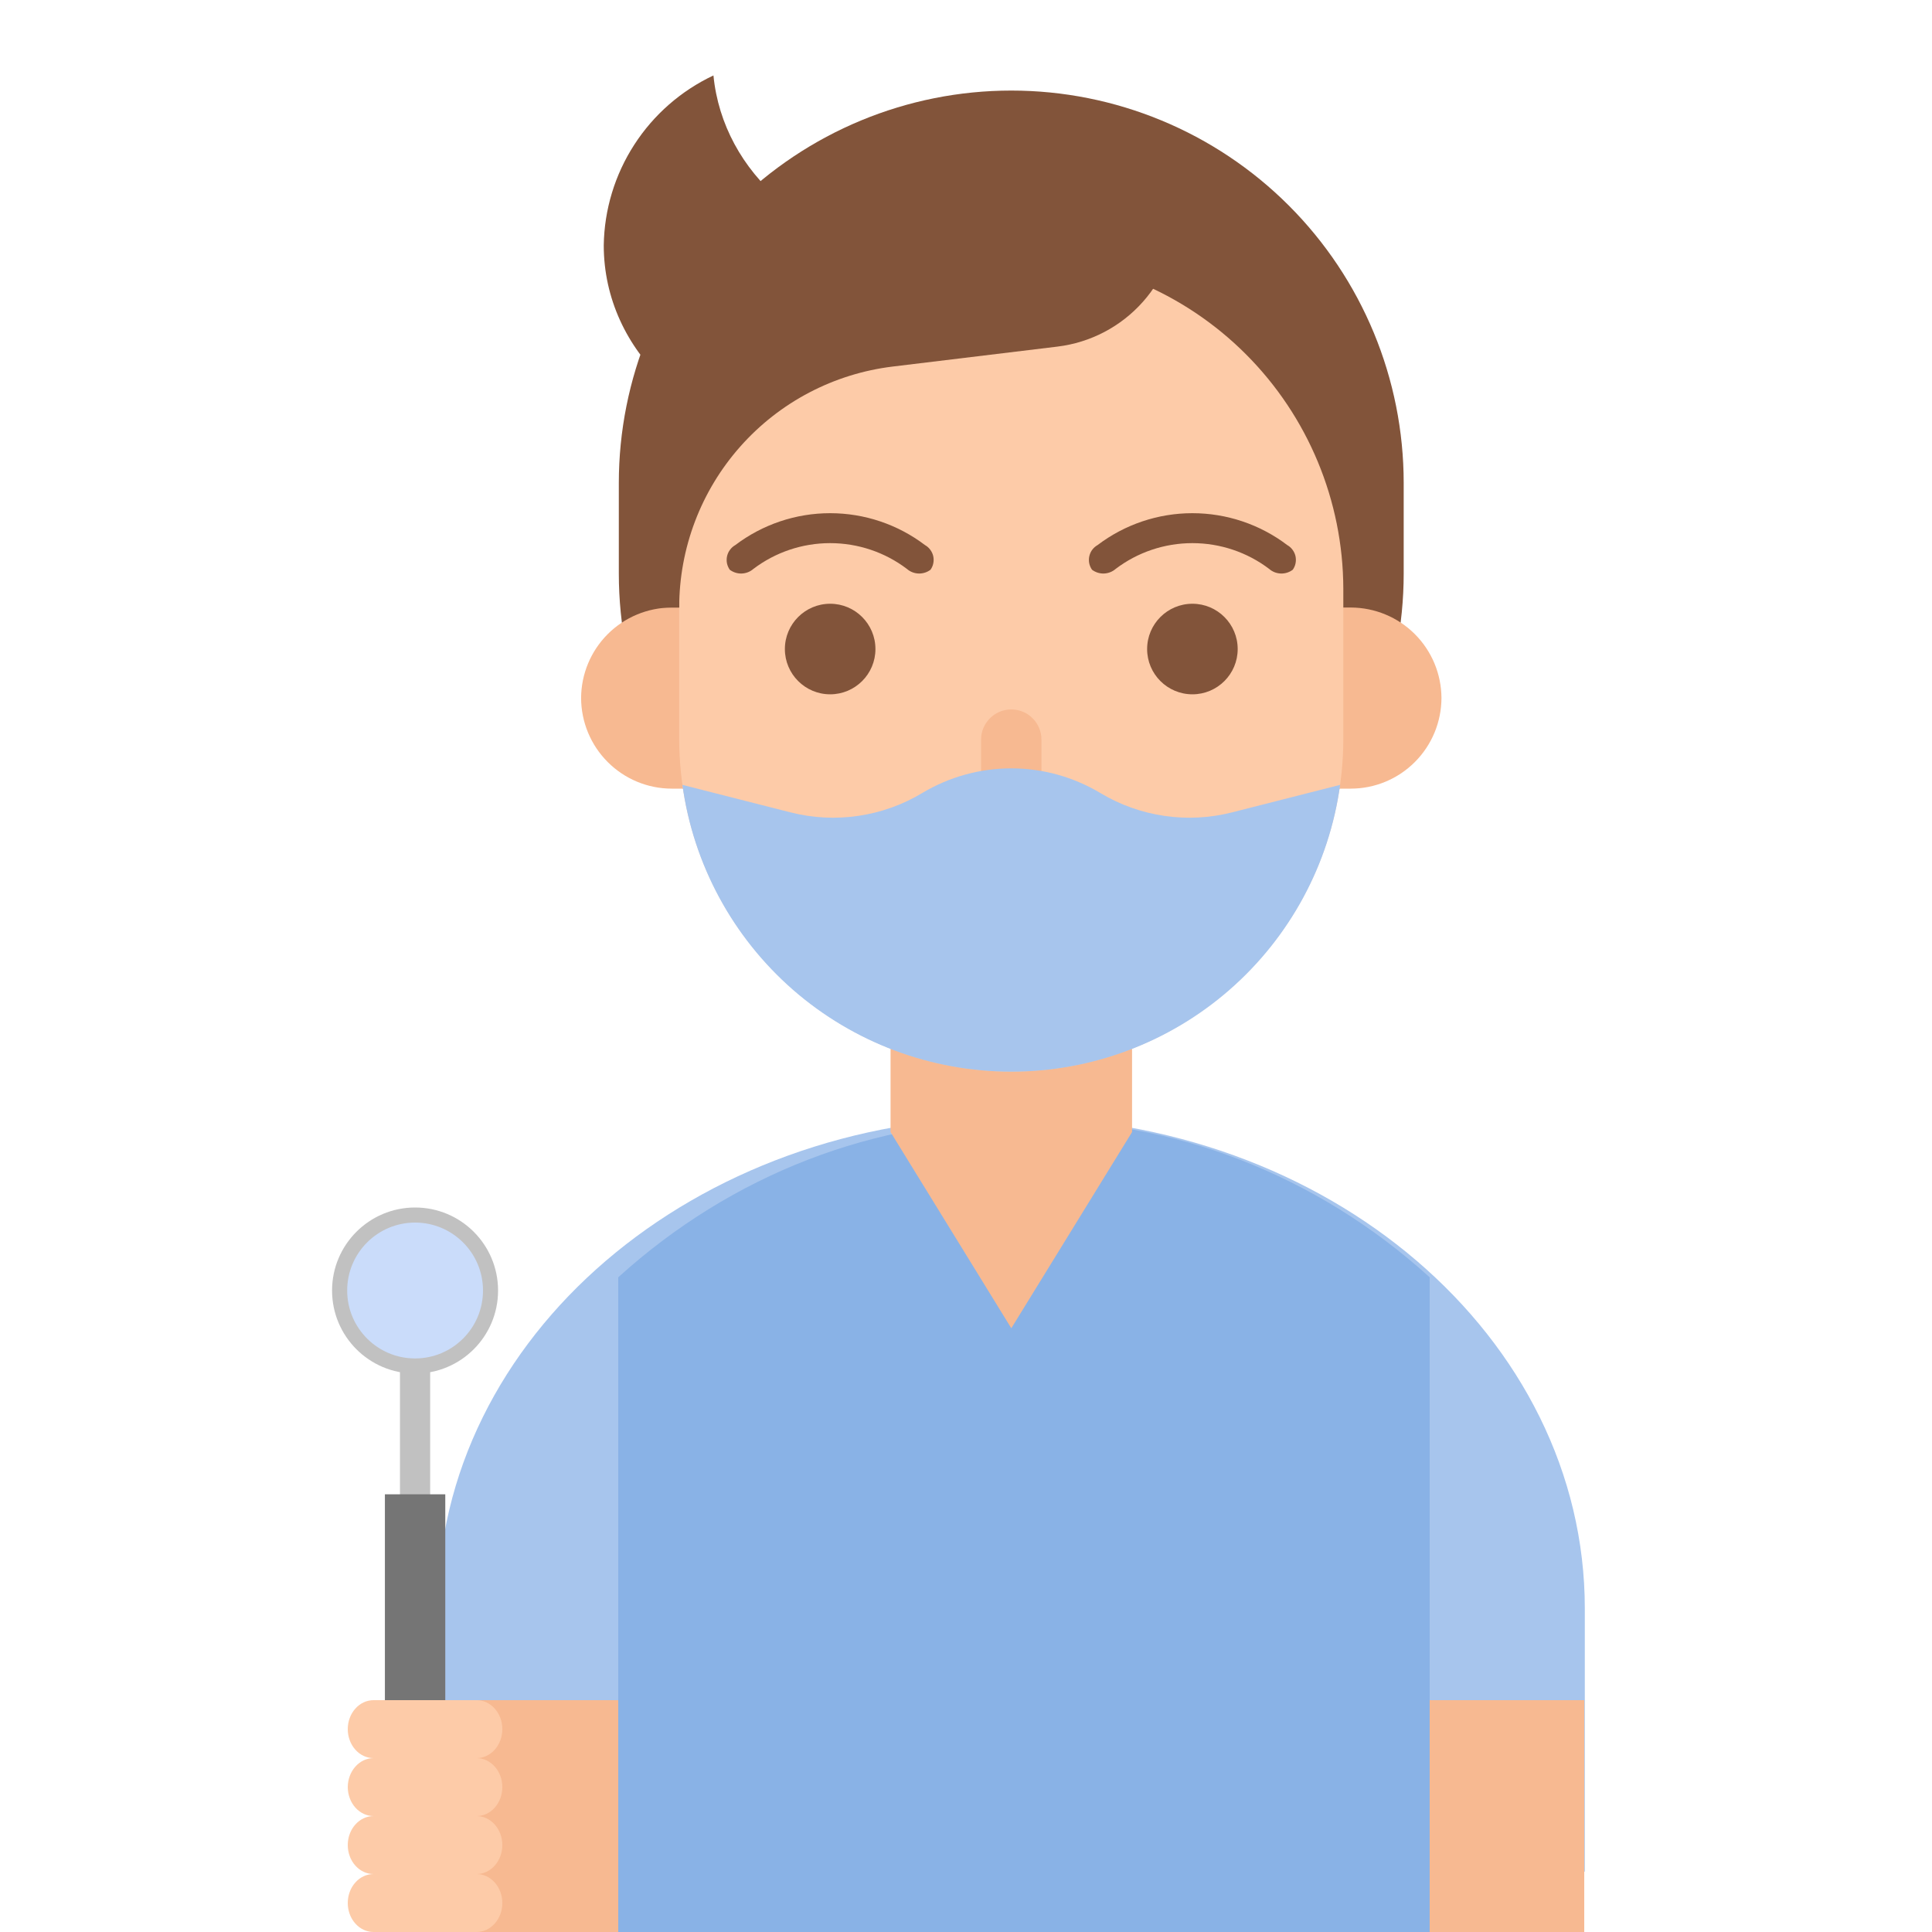 <?xml version="1.0" encoding="UTF-8"?> <svg xmlns="http://www.w3.org/2000/svg" width="40" height="40" viewBox="0 0 40 40" fill="none"> <g clip-path="url(#clip0_23_250)"> <path d="M20.938 1.875C23.092 1.875 25.159 2.731 26.683 4.255C28.206 5.778 29.062 7.845 29.062 10V11.875C29.062 14.03 28.206 16.096 26.683 17.62C25.159 19.144 23.092 20 20.938 20C18.783 20 16.716 19.144 15.192 17.62C13.668 16.096 12.812 14.03 12.812 11.875V10C12.812 7.845 13.668 5.778 15.192 4.255C16.716 2.731 18.783 1.875 20.938 1.875Z" fill="#82543A"></path> <path d="M14.771 1.562C14.97 3.59 16.799 5.179 19.028 5.179C20.217 5.121 21.022 6.257 20.421 7.166C20.016 7.758 19.472 8.241 18.837 8.572C18.201 8.902 17.494 9.071 16.777 9.062C14.415 9.062 12.5 7.279 12.5 5.079C12.511 4.339 12.73 3.618 13.132 2.996C13.533 2.374 14.101 1.878 14.771 1.562Z" fill="#82543A"></path> <path d="M20.938 23.125C14.379 23.125 9.062 27.682 9.062 33.304V38.75H32.812V33.304C32.812 27.682 27.496 23.125 20.938 23.125Z" fill="#A7C5ED"></path> <path d="M8.8 35.2H32.8V40H8.8V35.2Z" fill="#F7B991"></path> <path d="M21.2 23.201C18.131 23.162 15.15 24.314 12.8 26.445V40H29.6V26.445C27.249 24.314 24.269 23.162 21.2 23.201Z" fill="#89B2E6"></path> <path d="M20.938 27.5L18.438 23.438V21.25H23.438V23.438L20.938 27.5Z" fill="#F7B991"></path> <path d="M27.031 16.328H27.969C28.466 16.327 28.942 16.129 29.293 15.777C29.644 15.426 29.842 14.95 29.844 14.453C29.842 13.956 29.644 13.48 29.293 13.129C28.942 12.778 28.466 12.58 27.969 12.578H27.031C26.534 12.58 26.058 12.778 25.707 13.129C25.356 13.48 25.158 13.956 25.156 14.453C25.158 14.95 25.356 15.426 25.707 15.777C26.058 16.129 26.534 16.327 27.031 16.328Z" fill="#F7B991"></path> <path d="M14.844 16.328H13.906C13.409 16.327 12.933 16.129 12.582 15.777C12.231 15.426 12.033 14.95 12.031 14.453C12.033 13.956 12.231 13.48 12.582 13.129C12.933 12.778 13.409 12.58 13.906 12.578H14.844C15.341 12.58 15.817 12.778 16.168 13.129C16.519 13.48 16.717 13.956 16.719 14.453C16.717 14.95 16.519 15.426 16.168 15.777C15.817 16.129 15.341 16.327 14.844 16.328Z" fill="#F7B991"></path> <path d="M20.938 22.188C19.116 22.182 17.37 21.456 16.082 20.168C14.794 18.88 14.068 17.134 14.062 15.312V12.188C14.062 10.364 14.787 8.615 16.076 7.326C17.366 6.037 19.114 5.312 20.938 5.312C22.759 5.318 24.505 6.044 25.793 7.332C27.081 8.62 27.807 10.366 27.812 12.188V15.312C27.807 17.134 27.081 18.88 25.793 20.168C24.505 21.456 22.759 22.182 20.938 22.188Z" fill="#FDCBA8"></path> <path d="M26.277 11.779C25.82 11.432 25.261 11.245 24.687 11.245C24.113 11.245 23.555 11.432 23.098 11.779C23.03 11.838 22.945 11.871 22.856 11.874C22.767 11.877 22.68 11.849 22.609 11.796C22.581 11.755 22.561 11.71 22.551 11.662C22.542 11.613 22.542 11.563 22.553 11.515C22.564 11.467 22.584 11.422 22.613 11.383C22.643 11.343 22.68 11.31 22.723 11.286C23.288 10.857 23.978 10.625 24.687 10.625C25.397 10.625 26.087 10.857 26.652 11.286C26.695 11.31 26.732 11.343 26.761 11.383C26.79 11.422 26.811 11.467 26.822 11.515C26.832 11.563 26.833 11.613 26.823 11.662C26.814 11.71 26.794 11.755 26.765 11.796C26.695 11.849 26.607 11.877 26.518 11.874C26.429 11.871 26.344 11.838 26.277 11.779Z" fill="#82543A"></path> <path d="M18.777 11.779C18.32 11.432 17.761 11.245 17.187 11.245C16.613 11.245 16.055 11.432 15.598 11.779C15.53 11.838 15.445 11.871 15.356 11.874C15.267 11.877 15.18 11.849 15.109 11.796C15.081 11.755 15.061 11.71 15.051 11.662C15.042 11.613 15.042 11.563 15.053 11.515C15.064 11.467 15.084 11.422 15.114 11.383C15.143 11.343 15.18 11.31 15.223 11.286C15.788 10.857 16.478 10.625 17.187 10.625C17.897 10.625 18.587 10.857 19.152 11.286C19.195 11.31 19.232 11.343 19.261 11.383C19.29 11.422 19.311 11.467 19.322 11.515C19.332 11.563 19.333 11.613 19.323 11.662C19.314 11.71 19.294 11.755 19.265 11.796C19.195 11.849 19.107 11.877 19.018 11.874C18.929 11.871 18.844 11.838 18.777 11.779Z" fill="#82543A"></path> <path d="M20.938 17.188C20.772 17.188 20.613 17.122 20.496 17.004C20.378 16.887 20.312 16.728 20.312 16.562V15.312C20.312 15.147 20.378 14.988 20.496 14.871C20.613 14.753 20.772 14.688 20.938 14.688C21.103 14.688 21.262 14.753 21.379 14.871C21.497 14.988 21.562 15.147 21.562 15.312V16.562C21.562 16.728 21.497 16.887 21.379 17.004C21.262 17.122 21.103 17.188 20.938 17.188Z" fill="#F7B991"></path> <path d="M17.188 14.375C17.705 14.375 18.125 13.955 18.125 13.438C18.125 12.92 17.705 12.5 17.188 12.5C16.67 12.5 16.25 12.92 16.25 13.438C16.25 13.955 16.67 14.375 17.188 14.375Z" fill="#82543A"></path> <path d="M24.688 14.375C25.205 14.375 25.625 13.955 25.625 13.438C25.625 12.92 25.205 12.5 24.688 12.5C24.17 12.5 23.75 12.92 23.75 13.438C23.75 13.955 24.17 14.375 24.688 14.375Z" fill="#82543A"></path> <path d="M14.128 16.25C14.354 17.895 15.169 19.403 16.42 20.495C17.672 21.586 19.277 22.188 20.937 22.188C22.598 22.188 24.203 21.586 25.454 20.495C26.706 19.403 27.52 17.895 27.746 16.25L25.51 16.819C25.051 16.936 24.574 16.961 24.106 16.892C23.638 16.823 23.188 16.663 22.782 16.419C22.225 16.085 21.587 15.908 20.938 15.908C20.288 15.908 19.65 16.085 19.093 16.419C18.688 16.663 18.238 16.823 17.769 16.892C17.301 16.961 16.824 16.936 16.365 16.819L14.128 16.25Z" fill="#A7C5ED"></path> <path d="M13.125 8.125V12.578H14.062C14.062 11.35 14.512 10.164 15.327 9.245C16.141 8.326 17.264 7.737 18.483 7.589L21.893 7.176C22.578 7.093 23.208 6.762 23.665 6.246C24.122 5.73 24.375 5.064 24.375 4.375H18.125L13.125 8.125Z" fill="#82543A"></path> <path d="M8.281 28.125H8.906V35.312H8.281V28.125Z" fill="#C1C1C1"></path> <path d="M7.969 30.938H9.219V35.312H7.969V30.938Z" fill="#757575"></path> <path d="M8.594 28.438C9.543 28.438 10.312 27.668 10.312 26.719C10.312 25.77 9.543 25 8.594 25C7.645 25 6.875 25.77 6.875 26.719C6.875 27.668 7.645 28.438 8.594 28.438Z" fill="#C1C1C1"></path> <path d="M8.594 28.125C9.37 28.125 10 27.495 10 26.719C10 25.942 9.37 25.312 8.594 25.312C7.817 25.312 7.188 25.942 7.188 26.719C7.188 27.495 7.817 28.125 8.594 28.125Z" fill="#CADCFA"></path> <path d="M7.2 37C7.201 36.841 7.257 36.689 7.357 36.576C7.457 36.464 7.592 36.4 7.734 36.4C7.592 36.4 7.456 36.337 7.356 36.224C7.256 36.112 7.2 35.959 7.2 35.8C7.2 35.641 7.256 35.488 7.356 35.376C7.456 35.263 7.592 35.2 7.734 35.2H9.867C10.008 35.2 10.144 35.263 10.244 35.376C10.344 35.488 10.4 35.641 10.4 35.8C10.4 35.959 10.344 36.112 10.244 36.224C10.144 36.337 10.008 36.4 9.867 36.4C10.008 36.4 10.144 36.463 10.244 36.576C10.344 36.688 10.4 36.841 10.4 37C10.4 37.159 10.344 37.312 10.244 37.424C10.144 37.537 10.008 37.6 9.867 37.6C10.008 37.6 10.144 37.663 10.244 37.776C10.344 37.888 10.4 38.041 10.4 38.2C10.4 38.359 10.344 38.512 10.244 38.624C10.144 38.737 10.008 38.8 9.867 38.8C10.008 38.8 10.144 38.863 10.244 38.976C10.344 39.088 10.4 39.241 10.4 39.4C10.4 39.559 10.344 39.712 10.244 39.824C10.144 39.937 10.008 40 9.867 40H7.734C7.592 40 7.456 39.937 7.356 39.824C7.256 39.712 7.2 39.559 7.2 39.4C7.2 39.241 7.256 39.088 7.356 38.976C7.456 38.863 7.592 38.8 7.734 38.8C7.592 38.8 7.456 38.737 7.356 38.624C7.256 38.512 7.2 38.359 7.2 38.2C7.2 38.041 7.256 37.888 7.356 37.776C7.456 37.663 7.592 37.6 7.734 37.6C7.592 37.599 7.457 37.536 7.357 37.424C7.257 37.311 7.201 37.159 7.2 37Z" fill="#FDCBA8"></path> </g> <defs> <clipPath id="clip0_23_250"> <rect width="40" height="40" fill="white"></rect> </clipPath> </defs> </svg> 